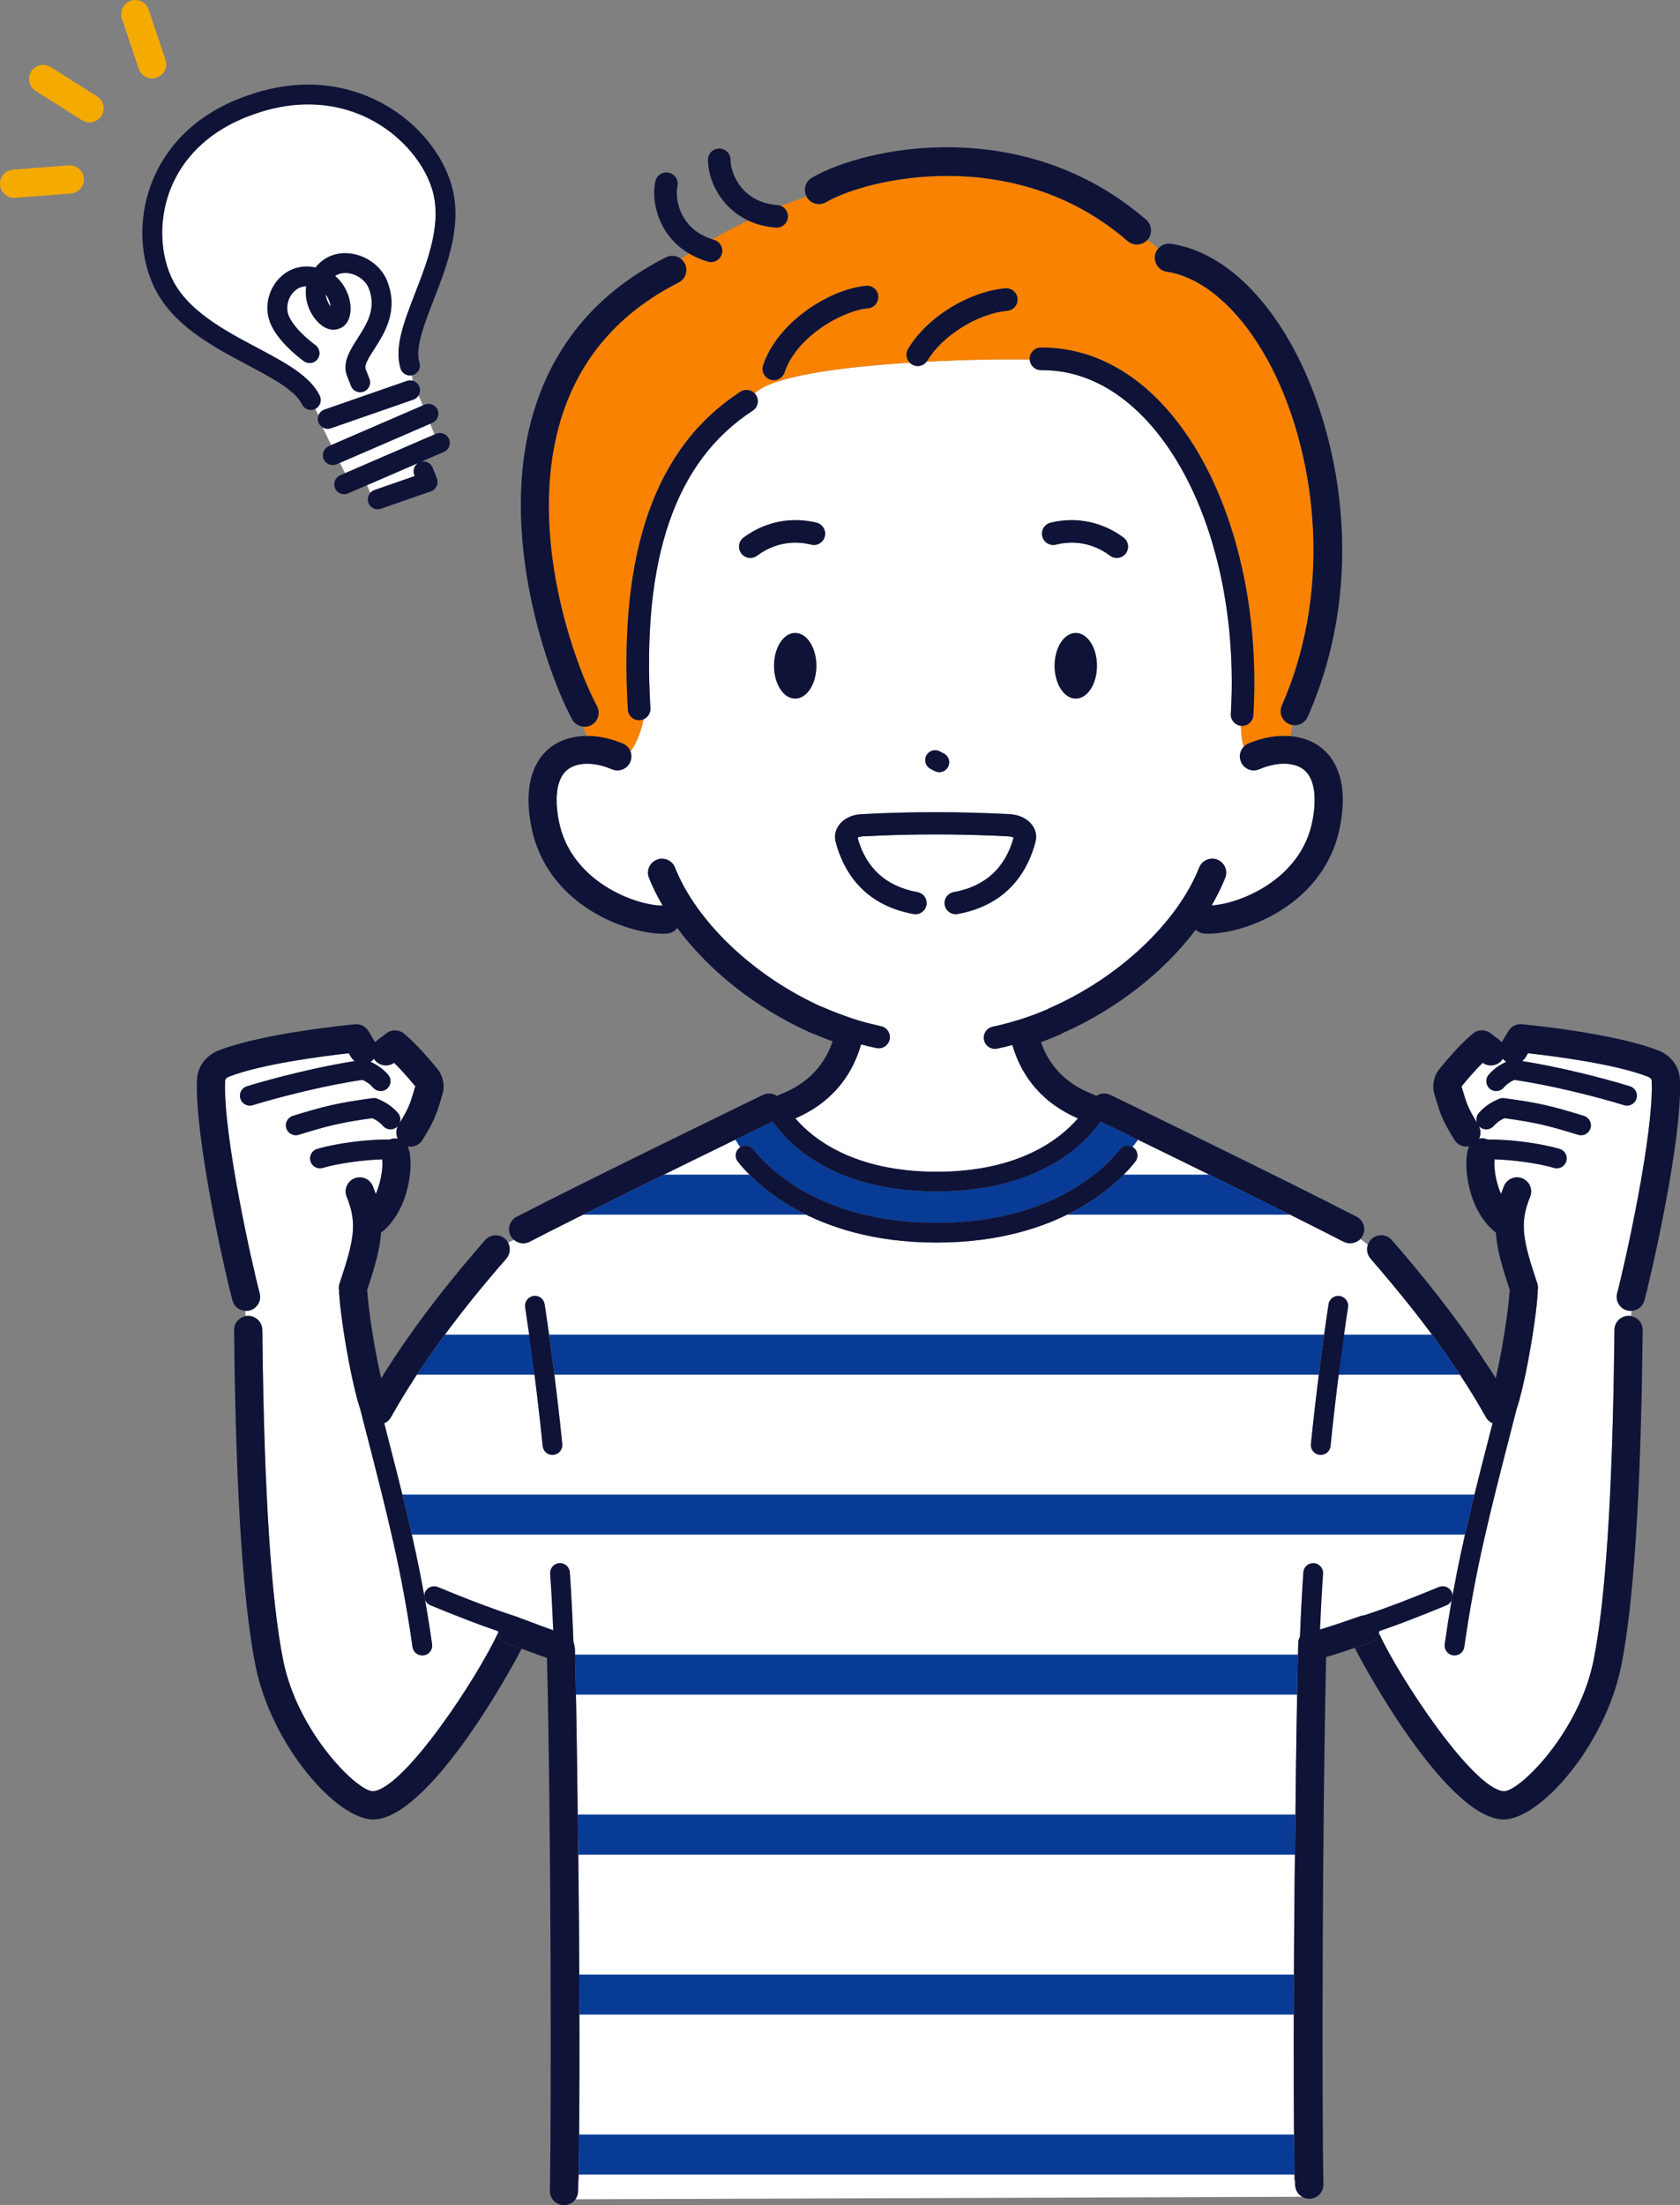 <?xml version="1.0" encoding="UTF-8"?>
<svg id="_レイヤー_2" data-name="レイヤー 2" xmlns="http://www.w3.org/2000/svg" viewBox="0 0 1190.59 1562.19">
  <rect x="0" y="0" width="1190.59" height="1562.19" fill="#808080" stroke="none"/>
  <defs>
    <style>
      .cls-1 {
        fill: #0f1338;
      }

      .cls-2 {
        fill: #f5aa00;
      }

      .cls-3 {
        fill: #f98200;
      }

      .cls-4 {
        fill: #083b96;
      }

      .cls-5 {
        fill: #fff;
      }

      .cls-6 {
        fill: #0f1337;
      }
    </style>
  </defs>
  <g id="_イラスト" data-name="イラスト">
    <g>
      <g>
        <path class="cls-5" d="M1053.12,1004.1c-16.31-29.04-35.38-55.56-52.92-77.72-4.99-6.31-18.21-22.19-29.72-35.91-1.7-2.62-2.09-5.79-1.12-8.63-1.7-1.46-3.47-2.84-5.3-4.16-.78.83-1.71,1.46-2.7,1.97-4.05-4.8-7.34-8.68-9.12-10.75l-1,10.3c-37.2-19.17-106.03-52.9-144.78-71.8-1.16,1.59-2.48,3.29-3.96,5.1.31.17.62.35.91.57,3.05,2.38,3.59,6.78,1.21,9.82-10.51,13.46-51.73,57.36-140.88,57.36s-130.37-43.9-140.88-57.36c-2.38-3.05-1.84-7.45,1.21-9.82.17-.13.36-.22.54-.34-1.31-1.97-2.44-3.79-3.39-5.43-39.03,19.04-108.91,53.28-145.94,72.39-.44.23-.91.35-1.37.51l-1-11.3c-2.03,2.33-4.79,5.82-7.95,9.95-.24-.17-.49-.32-.71-.51-1.43.62-2.84,1.28-4.23,1.97.61,1.12.97,2.33,1.12,3.57-11.75,15.62-27.25,37.26-35.91,48.41-16.22,20.91-33.41,45.31-48.3,71.82-1.09,1.94-2.76,3.31-4.65,4.15l.43,1.66c11.95,46.46,20.75,80.73,27.77,119.51l.26.1c.09-.49.22-.97.42-1.45,1.48-3.57,5.57-5.27,9.14-3.79,16.26,6.74,30.38,12.21,42.81,16.6,4.84,1.71,9.44,3.27,13.78,4.65.52.17.99.4,1.44.66,4.52,1.6,8.63,3.14,12.42,4.56,1.37.51,18.18,25.64,19.48,26.12l-6.12-68.96c.69-.29,1.42-.5,2.2-.56,3.88-.27,7.21,2.63,7.48,6.48.98,13.58,1.83,30.35,2.57,49.33.36.89.58,1.83.67,2.8.22.78.38,1.58.4,2.43.84,32.99,1.46,72.3,1.91,113.16,1.65,105.09,1.54,219.77.69,262.01-.01.61-.13,1.19-.28,1.75-.04,2.53-.07,4.93-.11,7.06-.04,2.1-.74,4.03-1.88,5.62l515-1.77c-2.88-1.71-4.86-4.79-4.92-8.39-.01-.7-.03-1.53-.04-2.28-.2-.63-.35-1.29-.36-1.99-.82-40.96-.95-150.03.55-252.44.45-45.87,1.12-90.47,2.05-127.26.04-1.62.5-3.11,1.22-4.44.71-17.44,1.51-32.91,2.42-45.59.23-3.13,2.48-5.59,5.39-6.27l-5.5,56.65c8.01-2.53,33.26-16.84,40.7-19.44.88-.31,1.77-.44,2.65-.5.02,0,.04,0,.07,0,14.7-4.84,31.98-11.38,52.74-19.99,3.58-1.49,7.66.22,9.14,3.79.2.48.33.96.42,1.45l.26-.1c7.02-38.78,15.82-73.05,27.77-119.51l.43-1.66c-1.89-.85-3.56-2.21-4.65-4.15ZM392.2,1030.65c-.23.02-.47.04-.7.04-1.64,0-3.15-.59-4.36-1.56l-9.84-110.85c.23-.06.45-.14.69-.18,3.89-.61,7.4,2.04,7.98,5.85,3.68,23.88,8.96,63.76,12.49,99.03.39,3.85-2.42,7.28-6.27,7.66ZM936.02,1030.69c-.23,0-.47-.01-.7-.04-3.85-.38-6.66-3.81-6.27-7.66,3.52-35.17,8.81-75.08,12.49-99.03.48-3.13,2.95-5.43,5.94-5.84l-10.92,112.52c-.18.01-.35.05-.54.05Z"/>
        <g>
          <path class="cls-4" d="M531.13,832.15h-60.66c-19.05,9.36-39.08,19.26-57.25,28.35h158.08c-18.89-9.28-31.97-20.08-40.17-28.35Z"/>
          <path class="cls-4" d="M857.04,832.15h-60.66c-8.2,8.26-21.28,19.06-40.17,28.35h158.07c-18.17-9.08-38.2-18.98-57.25-28.35Z"/>
          <path class="cls-4" d="M934.65,973.83c1.26-9.99,2.53-19.59,3.75-28.35H389.11c1.22,8.75,2.49,18.35,3.75,28.35h541.78Z"/>
          <path class="cls-4" d="M379.72,945.48h-64.46c-6.63,8.97-13.31,18.43-19.83,28.35h86.8l-2.52-28.35Z"/>
          <path class="cls-4" d="M1014.81,945.48h-69.99l-2.75,28.35h92.56c-6.52-9.91-13.19-19.38-19.82-28.35Z"/>
          <path class="cls-4" d="M285.12,1058.81c2.39,9.71,4.63,19.08,6.72,28.35h746.38c2.09-9.26,4.33-18.63,6.72-28.35H285.12Z"/>
          <path class="cls-4" d="M396.47,1172.15c1.97,2.7,3.44,4.61,3.78,4.74l-.42-4.74h-3.36Z"/>
          <path class="cls-4" d="M408.17,1200.49h511.09c.18-9.81.38-19.28.6-28.35H407.55c.22,9.03.43,18.51.62,28.35Z"/>
          <path class="cls-4" d="M409.82,1313.83h507.88c.09-7.58.19-15.15.3-22.69.02-1.89.04-3.77.06-5.66h-508.63c.14,9.4.27,18.87.39,28.35Z"/>
          <path class="cls-4" d="M916.98,1398.81h-506.46c.05,9.66.08,19.14.1,28.35h506.25c.02-9.21.05-18.68.1-28.35Z"/>
          <path class="cls-4" d="M410.45,1512.15c-.09,11.17-.2,20.73-.34,28.35h507.28c-.14-7.61-.25-17.18-.34-28.35h-506.61Z"/>
        </g>
        <path class="cls-4" d="M663.76,844.02c-72.97,0-104.99-33.5-116.14-49.57-3.79,1.84-13.38,6.5-26.39,12.84.96,1.64,2.08,3.45,3.39,5.43,3.01-1.94,7.04-1.33,9.29,1.55,9.52,12.19,47.04,51.97,129.85,51.97s120.32-39.78,129.84-51.97c2.15-2.76,5.96-3.44,8.92-1.78,1.48-1.8,2.79-3.51,3.96-5.1-13.11-6.39-22.77-11.09-26.58-12.94-11.16,16.07-43.17,49.57-116.14,49.57Z"/>
        <path class="cls-1" d="M375.29,879.68c37.03-19.11,106.9-53.35,145.94-72.39,13.01-6.35,22.6-11.01,26.39-12.84,11.16,16.07,43.17,49.57,116.14,49.57s104.98-33.5,116.14-49.57c3.81,1.85,13.47,6.54,26.58,12.94,39.07,19.06,108.77,53.22,145.74,72.3,1.46.76,3.04,1.12,4.58,1.12,2.72,0,5.37-1.11,7.27-3.12.63-.67,1.18-1.43,1.63-2.29,2.53-4.91.61-10.94-4.3-13.47-53.12-27.42-173.37-85.75-174.57-86.33-3.35-1.63-7.15-1.17-10.01.8-.65-.45-1.35-.85-2.12-1.15-21.22-8.07-31.88-22.32-36.97-36.9,4.56-1.7,9.1-3.51,13.58-5.5.54-.24,1.03-.54,1.51-.86,38.55-17.04,72.12-43.48,94.53-73.34,1.61,1.5,3.69,2.52,6.06,2.69.96.07,1.97.11,3.04.11,25.54,0,82.54-20.18,93.27-76.26,6.14-32.1-3.8-47.85-13.23-55.41-5.99-4.81-13.6-7.54-21.95-8.29-4.69-.42-9.6-.23-14.63.64-5.04.88-10.17,2.37-15.26,4.57-1.3.56-2.41,1.37-3.32,2.33-2.65,2.82-3.53,7.04-1.9,10.81,2.19,5.07,8.08,7.41,13.14,5.21,12.23-5.28,24.57-5.16,31.4.32,7.27,5.83,9.44,18.64,6.11,36.05-7.98,41.66-51.41,58.77-71.25,59.95,3.71-6.4,6.96-12.89,9.56-19.43,2.04-5.13-.48-10.95-5.61-12.98-5.13-2.04-10.94.47-12.98,5.61-15.51,39.12-57.11,78.19-105.95,99.54-.46.2-.87.46-1.28.72-1.37.6-2.76,1.14-4.15,1.72-1.56.63-3.11,1.28-4.67,1.87-5.73,2.15-11.49,4.01-17.25,5.63-.75.21-1.49.46-2.23.66-3.61.97-7.21,1.85-10.81,2.61-3.87.81-6.47,4.3-6.33,8.12.02.45.05.9.15,1.35.79,3.77,4.12,6.36,7.82,6.36.55,0,1.1-.06,1.65-.17,3.55-.75,7.11-1.6,10.66-2.54,6.88,23.83,22.81,41.79,46.4,51.92-12.71,14.69-41.87,37.69-100.01,37.69s-87.31-23-100.02-37.69c23.73-10.18,39.71-28.3,46.52-52.35,3.6.95,7.21,1.83,10.81,2.59.55.12,1.11.17,1.65.17,3.7,0,7.03-2.59,7.82-6.36.19-.91.19-1.82.07-2.69-.43-3.27-2.84-6.07-6.25-6.78-1.64-.35-3.29-.79-4.94-1.18-2.03-.48-4.06-.93-6.09-1.48-3.09-.84-6.19-1.77-9.28-2.76-.22-.09-.41-.21-.64-.28-3.19-1.05-6.4-2.2-9.59-3.42-3.74-1.43-7.47-2.94-11.16-4.58-.3-.13-.61-.2-.91-.3-47.67-21.57-88.15-60.03-103.35-98.35-2.04-5.13-7.85-7.65-12.98-5.61-5.13,2.04-7.64,7.85-5.61,12.98,2.6,6.57,5.87,13.08,9.61,19.51-18.73.03-65.1-16.8-73.37-60.03-3.33-17.42-1.16-30.22,6.11-36.05,6.84-5.49,19.16-5.61,31.4-.32,5.07,2.19,10.96-.14,13.14-5.21,1.09-2.53,1.06-5.27.12-7.65-.94-2.38-2.79-4.4-5.33-5.5-1.67-.72-3.34-1.28-5.02-1.85-7.06-2.44-14.09-3.61-20.76-3.54-9.97.1-19.1,2.89-26.07,8.48-9.43,7.56-19.38,23.32-13.23,55.41,10.73,56.09,67.73,76.26,93.27,76.26,1.07,0,2.09-.04,3.04-.11,2.98-.22,5.53-1.75,7.2-3.95,22.33,30.24,56.16,57.15,95.02,74.43.55.24,1.11.4,1.67.54,4.44,1.92,8.91,3.68,13.41,5.32-5,14.81-15.65,29.38-37.2,37.57-.78.3-1.47.7-2.12,1.15-2.87-1.97-6.66-2.43-10.02-.8-1.21.59-121.45,58.92-174.57,86.33-4.91,2.53-6.83,8.56-4.3,13.47.61,1.19,1.48,2.12,2.43,2.94,1.82,1.55,4.09,2.48,6.46,2.48,1.54,0,3.11-.36,4.58-1.12Z"/>
        <path class="cls-1" d="M377.99,918.1c-3.82.59-6.44,4.16-5.85,7.98,3.65,23.7,8.9,63.28,12.4,98.3.36,3.61,3.4,6.3,6.96,6.3.23,0,.47-.01.7-.04,3.85-.38,6.66-3.81,6.27-7.66-3.53-35.27-8.82-75.16-12.49-99.03-.59-3.82-4.1-6.46-7.98-5.85Z"/>
        <path class="cls-1" d="M935.31,1030.65c.23.02.47.04.7.04,3.55,0,6.6-2.69,6.96-6.3,3.49-34.91,8.74-74.53,12.4-98.3.59-3.82-2.03-7.39-5.86-7.98-3.85-.61-7.39,2.04-7.98,5.85-3.68,23.95-8.98,63.87-12.49,99.03-.39,3.85,2.42,7.28,6.27,7.66Z"/>
        <path class="cls-1" d="M793.6,814.27c-9.52,12.19-47.04,51.97-129.84,51.97s-120.32-39.78-129.85-51.97c-2.25-2.87-6.28-3.49-9.29-1.55-.18.12-.37.21-.54.34-3.05,2.38-3.59,6.78-1.21,9.82,10.51,13.46,51.73,57.36,140.88,57.36s130.37-43.9,140.88-57.36c2.38-3.05,1.84-7.45-1.21-9.82-.29-.23-.6-.4-.91-.57-2.96-1.66-6.76-.98-8.92,1.78Z"/>
        <path class="cls-1" d="M409.78,1545.32c.16-.56.27-1.14.28-1.75.84-42.23.96-156.91-.69-262.01-.44-40.86-1.07-80.16-1.91-113.16-.02-.85-.18-1.65-.4-2.43-.09-.97-.32-1.91-.67-2.8-.74-18.98-1.59-35.75-2.57-49.33-.28-3.85-3.6-6.75-7.48-6.48-3.86.28-6.76,3.63-6.48,7.49.81,11.3,1.54,24.83,2.19,40.01-2.33-.79-4.75-1.67-7.3-2.61-1.3-.48-2.6-.97-3.97-1.48-3.79-1.42-7.9-2.96-12.42-4.56-.45-.27-.92-.5-1.44-.66-4.34-1.38-8.95-2.94-13.78-4.65-12.43-4.39-26.55-9.86-42.81-16.6-3.57-1.48-7.67.22-9.14,3.79-.2.48-.33.96-.42,1.45-.02.12-.02.24-.03.37-.02.18-.04.35-.05.53.19,1.04.38,2.08.56,3.13.7,1.6,1.98,2.95,3.72,3.67,18.47,7.65,34.26,13.71,48.01,18.43.02.26.08.52.13.77.56,3.52,2.94,6.64,6.54,7.9.59.21,1.11.4,1.68.6,2.96,1.05,5.73,2.06,8.35,3.03,1.38.51,2.8,1.04,4.1,1.53,4.96,1.86,9.45,3.52,13.85,4.96,2.94,121.49,3.12,321.63,2.06,377.54-.1,5.52,4.29,10.08,9.81,10.19.06,0,.13,0,.19,0,3.34,0,6.3-1.65,8.12-4.19,1.14-1.59,1.83-3.52,1.88-5.62.04-2.13.08-4.53.11-7.06Z"/>
        <path class="cls-5" d="M185.89,942.01l.09,6.94v.83c.02.72.03,1.4.04,2.11,1.29,106.65,6.22,182.13,14.67,224.29,10.36,51.73,53.25,93.38,63.8,92.78,22.23-2.16,74.17-80.87,88.6-112.53-.04-.26-.11-.51-.13-.77-13.75-4.72-29.54-10.77-48.01-18.43-1.74-.72-3.02-2.07-3.72-3.67,1.76,9.98,3.41,20.27,4.96,31.19.54,3.83-2.12,7.37-5.95,7.92-.33.05-.66.07-.99.07-3.43,0-6.43-2.52-6.92-6.01-7.75-54.5-17.86-93.81-33.17-153.32l-4.07-15.83c-.06-.16-.14-.31-.2-.47-3.92-11.99-8.78-36.06-11.85-57.06-.46-3.14-.88-6.22-1.26-9.18-.68-5.42-1.2-10.44-1.49-14.74-.04-.55,0-1.08.05-1.6-.37-1.7-.34-3.51.25-5.28,10.08-30.12,12.91-42.36,5.1-61.39-2.1-5.11.34-10.95,5.45-13.05,5.1-2.1,10.95.35,13.05,5.46.78,1.91,1.46,3.76,2.07,5.59,4.1-9.13,5.25-19.85,4.56-24.56-13.51.38-31.42,2.88-42.08,6.05-.67.2-1.34.29-2,.29-3.02,0-5.8-1.97-6.71-5.01-1.1-3.71,1.01-7.6,4.71-8.7,13.64-4.05,36.17-6.92,51.42-6.67.13-.05.23-.13.36-.17,1.79-.64,3.63-.73,5.36-.39-1.39-2.82-1.41-6.21.17-9.14-.23.27-.45.54-.72.77-2.91,2.54-7.34,2.24-9.88-.67-2.53-2.89-5.26-4.45-7.55-5.54-22.13,3.02-30.93,5.21-52.25,11.78-.69.21-1.38.31-2.07.31-2.99,0-5.76-1.93-6.68-4.94-1.14-3.7.93-7.61,4.62-8.75,22.49-6.94,32.06-9.28,56.5-12.55,1.29-.18,2.6.02,3.78.54,3.31,1.47,9.03,4.02,14.19,9.93,1.74,1.99,2.12,4.67,1.27,6.99,6.35-10.39,7.28-13.34,10.11-22.74l.95-3.12c-6.36-7.73-11.49-13.16-15.04-16.67-4.37,3.12-10.47,2.23-13.75-2.06-.2-.26-.33-.54-.5-.81-.69.83-1.49,1.58-2.46,2.17,3.37,1.57,8.09,4.15,12.43,9.13,2.54,2.91,2.24,7.33-.68,9.88s-7.33,2.24-9.88-.68c-2.52-2.89-5.25-4.45-7.53-5.53-23.96,3.4-56.98,11.5-77.82,17.93-.69.21-1.38.31-2.07.31-2.99,0-5.76-1.93-6.68-4.94-1.14-3.7.93-7.61,4.62-8.75,20.36-6.28,52.08-14.11,76.39-17.87-1.01-.76-1.9-1.71-2.59-2.86l-1.59-2.67c-16.43,1.8-61.24,7.37-85.07,16.63-1.46.57-2.51,1.63-2.55,2.6-1.83,37.92,19.7,133.14,24.45,150.69,1.45,5.33-1.71,10.82-7.04,12.27-.88.24-1.75.35-2.62.35-.18,0-.36-.03-.54-.04l.3,3.72c.52-.09,1.05-.18,1.59-.19,5.39-.12,10.07,4.31,10.16,9.83Z"/>
        <path class="cls-6" d="M176.99,928.34c5.33-1.44,8.48-6.94,7.04-12.27-4.75-17.55-26.28-112.77-24.45-150.69.05-.96,1.1-2.03,2.55-2.6,23.83-9.27,68.65-14.83,85.07-16.63l1.59,2.67c.69,1.15,1.58,2.1,2.59,2.86-24.31,3.76-56.03,11.59-76.39,17.87-3.7,1.14-5.77,5.06-4.62,8.75.93,3.01,3.7,4.94,6.68,4.94.68,0,1.38-.1,2.07-.31,20.84-6.43,53.86-14.53,77.82-17.93,2.28,1.08,5.01,2.64,7.53,5.53,2.55,2.92,6.96,3.22,9.88.68s3.21-6.96.68-9.88c-4.34-4.98-9.06-7.55-12.43-9.13.97-.59,1.77-1.34,2.46-2.17.17.27.3.55.5.81,3.29,4.3,9.38,5.19,13.75,2.06,3.55,3.51,8.68,8.94,15.04,16.67l-.95,3.12c-2.83,9.4-3.76,12.35-10.11,22.74.84-2.32.46-5-1.27-6.99-5.16-5.91-10.88-8.46-14.19-9.93-1.18-.53-2.49-.72-3.78-.54-24.45,3.27-34.01,5.61-56.5,12.55-3.7,1.14-5.77,5.06-4.62,8.75.93,3.01,3.7,4.94,6.68,4.94.68,0,1.38-.1,2.07-.31,21.32-6.57,30.12-8.77,52.25-11.78,2.29,1.08,5.02,2.64,7.55,5.54,2.54,2.91,6.97,3.21,9.88.67.27-.24.5-.51.72-.77-1.58,2.93-1.56,6.32-.17,9.14-1.73-.34-3.57-.25-5.36.39-.13.05-.24.12-.36.17-15.25-.26-37.79,2.61-51.42,6.67-3.7,1.1-5.82,5-4.71,8.7.91,3.04,3.69,5.01,6.71,5.01.66,0,1.33-.09,2-.29,10.65-3.17,28.57-5.67,42.08-6.05.69,4.72-.46,15.43-4.56,24.56-.62-1.83-1.29-3.69-2.07-5.59-2.09-5.11-7.95-7.56-13.05-5.46-5.11,2.1-7.55,7.94-5.45,13.05,7.8,19.03,4.98,31.27-5.1,61.39-.59,1.77-.62,3.58-.25,5.28-.05.53-.09,1.06-.05,1.6.29,4.29.81,9.32,1.49,14.74.37,2.95.79,6.03,1.26,9.18,3.08,20.99,7.93,45.07,11.85,57.06.05.16.13.31.2.47l4.07,15.83c15.31,59.51,25.42,98.83,33.17,153.32.5,3.49,3.49,6.01,6.92,6.01.33,0,.66-.02.99-.07,3.83-.54,6.49-4.09,5.95-7.92-1.55-10.92-3.2-21.22-4.96-31.19-.19-1.05-.38-2.09-.56-3.13-.04-.19-.07-.39-.1-.58-.03-.14-.05-.28-.08-.41-7.02-38.78-15.82-73.05-27.77-119.51l-.43-1.66c1.89-.85,3.56-2.21,4.65-4.15,14.89-26.52,32.08-50.91,48.3-71.82,12.18-15.7,23.82-29.44,33.54-40.6.01-.02.03-.03.04-.05,2.82-3.24,3.15-7.77,1.21-11.33-.55-1.02-1.26-1.97-2.19-2.78-4.16-3.62-10.48-3.18-14.11.98-20.29,23.32-48.79,57.58-73.66,97.89-4.31-18.82-8.74-45.82-9.82-61.62-.02-.28-.1-.54-.14-.81,5.29-15.88,9.13-28.54,9.9-40.86.35-.22.7-.43,1.02-.7,18.92-15.52,22.61-47.81,18.23-59.52-.12-.31-.29-.59-.43-.88.67.14,1.34.28,2.01.28,3.35,0,6.62-1.68,8.51-4.74,8.28-13.38,9.77-17.63,13.21-29.07l.93-3.07c1.93-6.33.54-13.23-3.72-18.44-14.33-17.56-23.35-24.67-23.73-24.96-3.59-2.8-8.62-2.82-12.23-.06l-6.39,4.88c-.6.46-1.12.98-1.58,1.53l-4.75-7.95c-1.98-3.3-5.69-5.18-9.5-4.82-2.63.24-64.71,6.11-96.71,18.55-8.86,3.45-14.86,11.4-15.28,20.27-1.94,40.22,19.48,136.03,25.12,156.88,1.16,4.27,4.92,7.11,9.11,7.34.18,0,.35.04.54.04.87,0,1.75-.11,2.62-.35Z"/>
        <path class="cls-5" d="M300.56,1129.85c.03.19.07.39.1.58,0-.18.03-.35.05-.53.02-.12.01-.25.03-.37l-.26-.1c.03.14.05.28.08.41Z"/>
        <path class="cls-6" d="M359.62,1164.33c-3.6-1.26-5.98-4.38-6.54-7.9-14.43,31.65-66.37,110.37-88.6,112.53-10.55.6-53.44-41.05-63.8-92.78-8.44-42.16-13.38-117.64-14.67-224.29,0-.72-.02-1.4-.03-2.11v-.83s-.1-6.94-.1-6.94c-.09-5.52-4.77-9.95-10.16-9.83-.55,0-1.07.09-1.59.19-4.75.85-8.32,5-8.24,9.98l.1,7.67c1.27,109.03,6.34,186.44,15.09,230.1,11.15,55.68,57.13,108.84,83.55,108.84.61,0,1.21-.03,1.79-.09,37.57-3.65,90.97-96.93,103.24-120.89-2.62-.98-5.39-1.98-8.35-3.03-.58-.2-1.09-.4-1.68-.6Z"/>
        <path class="cls-5" d="M1155.68,928.69c-.87,0-1.75-.11-2.62-.35-5.33-1.44-8.48-6.93-7.04-12.27,4.75-17.56,26.28-112.82,24.45-150.69-.05-.96-1.1-2.03-2.56-2.6-23.83-9.27-68.64-14.83-85.07-16.63l-1.59,2.67c-.69,1.15-1.58,2.1-2.59,2.86,24.31,3.76,56.03,11.59,76.39,17.87,3.7,1.14,5.77,5.06,4.62,8.75-.93,3.01-3.7,4.94-6.68,4.94-.68,0-1.38-.1-2.07-.31-20.84-6.43-53.86-14.52-77.81-17.93-2.38,1.13-5.06,2.69-7.54,5.53-2.55,2.92-6.96,3.22-9.88.68-2.91-2.54-3.21-6.96-.68-9.88,4.4-5.05,9.2-7.63,12.42-9.13-.97-.59-1.77-1.34-2.46-2.17-.17.27-.3.55-.5.81-3.28,4.3-9.38,5.19-13.75,2.07-3.54,3.51-8.64,8.95-14.97,16.7l.87,3.09c2.83,9.4,3.76,12.35,10.11,22.74-.84-2.32-.46-5,1.27-6.99,5.16-5.91,10.88-8.46,13.96-9.82,1.18-.53,2.72-.82,4.01-.65,24.45,3.27,34.01,5.61,56.5,12.55,3.7,1.14,5.77,5.06,4.62,8.75-.93,3.01-3.7,4.94-6.68,4.94-.68,0-1.38-.1-2.07-.31-21.32-6.57-30.11-8.77-52.25-11.78-2.38,1.13-5.07,2.69-7.55,5.54-2.54,2.91-6.96,3.21-9.88.67-.27-.24-.5-.51-.72-.77,1.56,2.9,1.57,6.25.22,9.05,1.77-.36,3.65-.27,5.46.41.17.06.31.16.48.23,15.32-.23,37.6,2.64,51.16,6.67,3.7,1.1,5.82,5,4.71,8.7-.91,3.04-3.69,5.01-6.71,5.01-.66,0-1.33-.09-2-.29-10.65-3.17-28.59-5.66-42.08-6.05-.69,4.72.46,15.44,4.56,24.56.62-1.83,1.29-3.69,2.08-5.6,2.1-5.11,7.94-7.55,13.05-5.46,5.11,2.1,7.55,7.94,5.45,13.05-7.8,19.03-4.98,31.27,5.1,61.39.59,1.77.62,3.58.25,5.28.05.53.09,1.06.05,1.6-.29,4.29-.81,9.32-1.49,14.74-.37,2.95-.79,6.03-1.26,9.18-3.08,20.99-7.93,45.07-11.85,57.06-.05.16-.13.31-.2.47l-4.07,15.83c-15.31,59.51-25.42,98.83-33.17,153.32-.5,3.49-3.49,6.01-6.92,6.01-.33,0-.66-.02-.99-.07-3.83-.54-6.49-4.09-5.95-7.92,1.55-10.92,3.2-21.22,4.96-31.19-.7,1.6-1.98,2.95-3.72,3.67-18.3,7.59-33.98,13.6-47.65,18.31-.06.47-.13.94-.26,1.39,14.74,31.97,66.26,109.88,88.38,112.03.09,0,.2,0,.29,0,11.07,0,53.23-41.52,63.5-92.79,8.44-42.16,13.38-117.64,14.67-224.29,0-.72.02-1.4.03-2.11v-.83s.1-6.94.1-6.94c.09-5.46,4.55-9.83,10-9.83.06,0,.11,0,.17,0,.55,0,1.07.09,1.59.19l.3-3.72c-.18,0-.36.04-.54.04Z"/>
        <path class="cls-5" d="M1042.9,950.34c4.67,6.74,9.3,13.71,13.84,20.89-4.14-7.09-8.84-14.1-13.84-20.89Z"/>
        <path class="cls-5" d="M1029.57,1129.43l-.26.1s0,.09.01.14c.04.25.06.5.07.76.05-.28.1-.56.15-.83,0-.05.02-.11.03-.16Z"/>
        <path class="cls-6" d="M971.24,891.63c1.65,1.89,3.36,3.88,5.11,5.91,7.28,8.47,15.38,18.13,23.85,28.84,17.54,22.16,36.61,48.67,52.92,77.72,1.09,1.94,2.76,3.31,4.65,4.15l-.43,1.66c-11.95,46.46-20.75,80.73-27.77,119.51,0,.05-.02.11-.03.16-.05.28-.1.56-.15.83-.19,1.04-.38,2.08-.56,3.13-1.76,9.98-3.41,20.27-4.96,31.19-.54,3.83,2.12,7.37,5.95,7.92.33.05.66.07.99.07,3.43,0,6.43-2.52,6.92-6.01,7.75-54.5,17.86-93.81,33.17-153.32l4.07-15.83c.06-.16.14-.31.2-.47,3.92-11.99,8.78-36.06,11.85-57.06.46-3.14.88-6.22,1.26-9.18.68-5.42,1.2-10.44,1.49-14.74.04-.55,0-1.08-.05-1.6.37-1.7.34-3.51-.25-5.28-10.08-30.12-12.91-42.36-5.1-61.39,2.1-5.11-.34-10.95-5.45-13.05-5.11-2.1-10.95.35-13.05,5.46-.78,1.91-1.46,3.76-2.08,5.6-4.1-9.13-5.25-19.84-4.56-24.56,13.49.39,31.44,2.88,42.08,6.05.67.2,1.34.29,2,.29,3.02,0,5.8-1.97,6.71-5.01,1.1-3.71-1.01-7.6-4.71-8.7-13.56-4.03-35.84-6.91-51.16-6.67-.16-.07-.31-.17-.48-.23-1.81-.68-3.69-.77-5.46-.41,1.35-2.8,1.34-6.15-.22-9.05.23.27.45.54.72.77,2.91,2.54,7.34,2.24,9.88-.67,2.48-2.85,5.17-4.4,7.55-5.54,22.13,3.02,30.93,5.21,52.25,11.78.69.21,1.38.31,2.07.31,2.99,0,5.76-1.93,6.68-4.94,1.14-3.7-.93-7.61-4.62-8.75-22.49-6.94-32.06-9.28-56.5-12.55-1.29-.17-2.83.12-4.01.65-3.07,1.37-8.8,3.91-13.96,9.82-1.74,1.99-2.12,4.67-1.27,6.99-6.35-10.39-7.28-13.34-10.11-22.74l-.87-3.09c6.32-7.75,11.43-13.19,14.97-16.7,4.38,3.12,10.47,2.23,13.75-2.07.2-.26.33-.54.5-.81.68.83,1.49,1.58,2.46,2.17-3.23,1.5-8.02,4.08-12.42,9.13-2.54,2.91-2.24,7.33.68,9.88,2.92,2.54,7.33,2.24,9.88-.68,2.48-2.84,5.16-4.39,7.54-5.53,23.95,3.4,56.97,11.5,77.81,17.93.69.21,1.38.31,2.07.31,2.99,0,5.76-1.93,6.68-4.94,1.14-3.7-.93-7.61-4.62-8.75-20.36-6.28-52.08-14.11-76.39-17.87,1.01-.76,1.9-1.71,2.59-2.86l1.59-2.67c16.43,1.8,61.24,7.37,85.07,16.63,1.46.57,2.51,1.63,2.56,2.6,1.83,37.87-19.7,133.13-24.45,150.69-1.44,5.33,1.71,10.82,7.04,12.27.88.24,1.75.35,2.62.35.18,0,.36-.03.54-.04,4.19-.23,7.95-3.07,9.11-7.34,3.46-12.78,27.23-113.32,25.12-156.88-.43-8.87-6.43-16.83-15.29-20.28-32-12.45-94.08-18.31-96.71-18.55-3.83-.36-7.53,1.52-9.5,4.82l-4.75,7.95c-.47-.56-.99-1.08-1.59-1.54l-6.39-4.88c-3.61-2.76-8.64-2.74-12.22.06-.38.29-9.39,7.4-23.72,24.96-4.26,5.21-5.65,12.11-3.72,18.44l.93,3.07c3.45,11.44,4.93,15.69,13.21,29.07,1.89,3.06,5.16,4.74,8.51,4.74.67,0,1.34-.14,2.01-.28-.14.3-.32.57-.44.88-4.38,11.71-.68,44,18.24,59.52.32.27.67.48,1.02.69.77,12.32,4.61,24.98,9.9,40.86-.04.27-.12.53-.14.81-1.08,15.8-5.51,42.8-9.82,61.62-1.07-1.74-2.16-3.45-3.25-5.17-4.54-7.17-9.17-14.15-13.84-20.89-20.11-29.01-40.82-53.73-56.58-71.84-3.62-4.16-9.95-4.6-14.11-.98-1.38,1.2-2.31,2.71-2.86,4.32-1.11,3.26-.55,7,1.88,9.79Z"/>
        <path class="cls-6" d="M1154.16,932.17c-5.45,0-9.91,4.37-10,9.83l-.09,6.94v.83c-.02.72-.03,1.4-.04,2.11-1.29,106.65-6.22,182.13-14.67,224.29-10.27,51.26-52.43,92.79-63.5,92.79-.1,0-.2,0-.29,0-22.12-2.15-73.64-80.07-88.38-112.03-.86,3.03-3.11,5.62-6.32,6.74-.79.28-1.6.56-2.41.84-2.75.96-5.55,1.92-8.38,2.88,11.69,23.02,65.67,117.8,103.54,121.48.59.06,1.18.09,1.79.09,26.42,0,72.4-53.17,83.55-108.84,8.74-43.66,13.82-121.07,15.09-230.1l.1-7.67c.08-4.98-3.5-9.13-8.24-9.98-.52-.09-1.05-.18-1.59-.19-.05,0-.11,0-.17,0Z"/>
        <path class="cls-1" d="M970.88,1163.66c3.2-1.12,5.46-3.71,6.32-6.74.13-.45.2-.92.26-1.39,13.67-4.7,29.34-10.72,47.65-18.31,1.74-.72,3.02-2.07,3.72-3.67.18-1.05.38-2.09.56-3.13-.01-.25-.03-.5-.07-.76,0-.05,0-.09-.01-.14-.09-.49-.22-.97-.42-1.45-1.48-3.57-5.57-5.27-9.14-3.79-20.76,8.6-38.04,15.15-52.74,19.99-.02,0-.04,0-.07,0-.89.06-1.78.19-2.65.5-7.44,2.6-16.13,5.59-24.14,8.11-1.59.5-3.14.98-4.66,1.44.64-14.96,1.36-28.31,2.17-39.48.28-3.86-2.62-7.21-6.48-7.49-3.87-.26-7.2,2.63-7.48,6.48-.91,12.68-1.72,28.14-2.42,45.59-.72,1.33-1.17,2.82-1.22,4.44-.94,36.79-1.61,81.4-2.05,127.26-1.5,102.4-1.36,211.48-.55,252.44.01.7.16,1.36.36,1.99.01.75.03,1.58.04,2.28.07,3.59,2.04,6.68,4.92,8.39,1.49.89,3.22,1.42,5.07,1.42.06,0,.13,0,.2,0,5.52-.11,9.91-4.67,9.81-10.19-1.05-55.26-.89-251.64,1.96-373.55,6.36-1.88,13.35-4.17,20.28-6.53,2.83-.96,5.63-1.93,8.38-2.88.8-.28,1.62-.56,2.41-.84Z"/>
        <path class="cls-5" d="M872.27,505.75c5.01-84.46-18.41-164.71-61.1-209.44-21.31-22.32-46.27-34.1-72.25-34.1-.36,0-.73,0-1.09,0-4.38.05-7.83-3.3-8.06-7.56-17.82-.3-44.78.07-73.13,1.56-1.55,1.97-3.84,3.11-6.25,3.11-1.38,0-2.79-.36-4.06-1.12-.62-.36-1.14-.82-1.62-1.3-48.56,3.09-97.92,9.61-109.89,21.77.34.36.67.75.95,1.18,2.41,3.71,1.35,8.66-2.35,11.07-54.99,35.71-78.71,104.68-72.51,210.82.2,3.41-1.78,6.43-4.73,7.75-2.6,11.1-5.84,18.25-9.34,22.66.94,2.38.98,5.11-.12,7.65-2.19,5.07-8.07,7.41-13.14,5.21-12.24-5.29-24.57-5.16-31.4.32-7.27,5.83-9.44,18.64-6.11,36.05,8.27,43.23,54.64,60.06,73.37,60.03-3.74-6.43-7-12.94-9.61-19.51-2.04-5.13.48-10.95,5.61-12.98,5.14-2.04,10.95.47,12.98,5.61,15.2,38.32,55.68,76.79,103.35,98.35.3.1.61.17.91.3,3.68,1.64,7.42,3.16,11.16,4.58,3.19,1.22,6.39,2.37,9.59,3.42.23.07.42.19.64.28,3.09.99,6.18,1.92,9.28,2.76,2.03.55,4.06,1,6.09,1.48,1.65.39,3.29.84,4.94,1.18,3.41.72,5.82,3.51,6.25,6.78.12.88.12,1.78-.07,2.69-.79,3.77-4.12,6.36-7.82,6.36-.55,0-1.1-.06-1.65-.17-3.6-.76-7.21-1.63-10.81-2.59-6.82,24.05-22.79,42.17-46.52,52.35,12.71,14.69,41.88,37.69,100.02,37.69s87.31-23,100.01-37.69c-23.59-10.12-39.52-28.09-46.4-51.92-3.55.94-7.11,1.8-10.66,2.54-.55.12-1.11.17-1.65.17-3.7,0-7.03-2.59-7.82-6.36-.1-.45-.13-.91-.15-1.35-.14-3.82,2.46-7.31,6.33-8.12,3.6-.76,7.21-1.64,10.81-2.61.75-.2,1.49-.45,2.23-.66,5.76-1.62,11.52-3.48,17.25-5.63,1.56-.59,3.12-1.24,4.67-1.87,1.38-.58,2.77-1.12,4.15-1.72.41-.26.82-.52,1.28-.72,48.85-21.36,90.44-60.43,105.95-99.54,2.04-5.13,7.86-7.64,12.98-5.61,5.13,2.04,7.64,7.85,5.61,12.98-2.6,6.54-5.84,13.03-9.56,19.43,19.83-1.19,63.27-18.29,71.25-59.95,3.33-17.42,1.16-30.22-6.11-36.05-6.84-5.49-19.17-5.61-31.4-.32-5.06,2.2-10.96-.14-13.14-5.21-1.63-3.77-.75-7.99,1.9-10.81-1.06-3.75-1.73-8.65-1.93-14.85-4.2-.47-7.36-4.12-7.1-8.39ZM656.48,535.24c1.78-3.43,6-4.78,9.44-2.99l2.98,1.55c3.43,1.78,4.77,6,2.99,9.44-1.25,2.4-3.69,3.78-6.22,3.78-1.09,0-2.19-.25-3.22-.79l-2.98-1.55c-3.43-1.78-4.77-6-2.99-9.44ZM563.54,494.89c-8.28,0-15-10.41-15-23.24s6.72-23.24,15-23.24,15,10.41,15,23.24-6.71,23.24-15,23.24ZM584.52,380c-1.07,4.29-5.43,6.88-9.7,5.82-13.47-3.37-27.07-.59-38.27,7.82-1.44,1.08-3.12,1.6-4.8,1.6-2.43,0-4.83-1.1-6.41-3.2-2.65-3.53-1.94-8.55,1.59-11.2,14.91-11.2,33.77-15.05,51.76-10.55,4.29,1.07,6.89,5.42,5.82,9.7ZM733.84,596.28c-5.12,19.73-18.85,44.64-55.19,51.22-.47.09-.95.13-1.41.13-3.73,0-7.05-2.67-7.74-6.47-.77-4.28,2.06-8.38,6.34-9.15,22.22-4.03,36.5-17,42.45-38.56-.6-.37-1.75-.85-3.52-.95-16.56-.89-33.97-1.35-51.76-1.38-17.79.03-35.2.49-51.75,1.38-1.78.09-2.93.57-3.53.95,5.95,21.56,20.23,34.54,42.45,38.56,4.28.78,7.12,4.87,6.34,9.15-.78,4.28-4.86,7.12-9.15,6.34-36.34-6.59-50.07-31.49-55.19-51.22-1.05-4.06-.22-8.24,2.34-11.74,3.34-4.57,9.13-7.4,15.89-7.76,16.59-.89,34.02-1.36,51.82-1.4.06,0,.13,0,.19,0h1.15c.06,0,.13,0,.19,0,17.8.04,35.23.51,51.83,1.4,6.75.36,12.54,3.19,15.88,7.76,2.57,3.51,3.4,7.68,2.34,11.74ZM762.39,494.89c-8.28,0-15-10.41-15-23.24s6.71-23.24,15-23.24,15,10.41,15,23.24-6.71,23.24-15,23.24ZM797.84,392.05c-1.57,2.09-3.97,3.2-6.41,3.2-1.67,0-3.36-.52-4.8-1.6-11.2-8.41-24.8-11.21-38.27-7.82-4.28,1.06-8.63-1.53-9.7-5.82-1.07-4.29,1.54-8.63,5.82-9.7,17.99-4.49,36.85-.65,51.77,10.55,3.53,2.65,4.25,7.67,1.59,11.2Z"/>
        <path class="cls-3" d="M441.51,526.66c2.54,1.09,4.39,3.12,5.33,5.5,3.5-4.41,6.75-11.56,9.34-22.66-.86.39-1.8.65-2.8.7-.16,0-.32.01-.47.01-4.2,0-7.73-3.28-7.98-7.53-6.56-112.4,19.53-186.05,79.77-225.18,3.28-2.13,7.51-1.55,10.12,1.17,11.97-12.16,61.32-18.68,109.89-21.77-2.48-2.52-3.09-6.47-1.2-9.65,8.02-13.58,22.23-25.75,38.03-33.7,10.04-5.05,20.73-8.42,30.9-9.31,4.4-.4,8.29,2.87,8.67,7.27.23,2.65-.87,5.09-2.72,6.72-1.23,1.08-2.79,1.8-4.54,1.96-20.8,1.84-46.17,17.63-56.56,35.21-.18.31-.43.55-.65.82,28.35-1.5,55.31-1.87,73.13-1.56,0-.11-.04-.22-.04-.34-.05-4.42,3.48-8.04,7.9-8.1,30.83-.33,60.36,13.11,85.12,39.04,45.66,47.84,70.76,132.69,65.5,221.43-.25,4.25-3.77,7.53-7.98,7.53-.16,0-.32,0-.48-.01-.14,0-.27-.05-.41-.07.2,6.21.88,11.1,1.93,14.85.91-.97,2.02-1.77,3.32-2.33,5.1-2.2,10.23-3.69,15.26-4.57,5.03-.88,9.94-1.07,14.63-.64.42-2.15.94-4.78,1.51-7.83-.84-.13-1.67-.34-2.49-.7-5.05-2.23-7.34-8.13-5.11-13.19,38.25-86.58,22.59-185.12-9.89-244.38-19.74-36.02-45.87-58.95-71.67-62.9-5.46-.84-9.21-5.94-8.37-11.4.3-1.95,1.16-3.67,2.36-5.05-2.61-2.1-5.19-4.15-7.72-6.1-1.97,2.19-4.69,3.33-7.43,3.33-2.32,0-4.65-.8-6.54-2.44-80.15-69.42-184.71-44.51-213.75-27.59-4.77,2.78-10.89,1.17-13.68-3.6-.09-.15-.13-.32-.21-.47-5.95,2.11-11.93,4.4-17.91,6.81,2.99,1.33,4.99,4.4,4.74,7.85-.3,4.21-3.81,7.43-7.97,7.43-.19,0-.38,0-.58-.02-7.44-.53-13.91-2.36-19.55-5-8.61,4.1-17.13,8.53-25.49,13.31.43.14.82.3,1.26.43,4.25,1.21,6.71,5.64,5.5,9.89-1,3.52-4.21,5.81-7.69,5.81-.73,0-1.46-.1-2.2-.31-5.04-1.44-9.44-3.42-13.38-5.75-1.92,1.25-3.83,2.52-5.73,3.81,1.11.87,2.07,1.97,2.75,3.32,2.5,4.93.52,10.95-4.41,13.44-41.93,21.21-69.86,53.42-83.04,95.73-25.55,81.99,10.52,177.3,25.17,204.22,2.64,4.85.84,10.92-4,13.56-1.52.83-3.16,1.22-4.77,1.22-.28,0-.55-.09-.82-.11l2.29,6.49c6.67-.07,13.69,1.1,20.76,3.54,1.67.58,3.35,1.13,5.02,1.85ZM540.8,258.82c6.68-20.2,25.22-37.46,44.68-47.43,9.64-4.94,19.5-8.11,28.27-8.91,4.39-.43,8.29,2.84,8.69,7.24.01.13,0,.26,0,.39.18,4.24-2.97,7.91-7.24,8.3-18.57,1.69-50.87,20.23-59.21,45.44-1.11,3.36-4.24,5.49-7.59,5.49-.83,0-1.68-.13-2.51-.41-4.2-1.39-6.47-5.91-5.08-10.11Z"/>
        <path class="cls-6" d="M659.47,544.68l2.98,1.55c1.03.53,2.13.79,3.22.79,2.53,0,4.97-1.38,6.22-3.78,1.78-3.43.44-7.66-2.99-9.44l-2.98-1.55c-3.44-1.78-7.66-.44-9.44,2.99-1.78,3.43-.44,7.66,2.99,9.44Z"/>
        <ellipse class="cls-1" cx="563.54" cy="471.65" rx="15" ry="23.24"/>
        <path class="cls-6" d="M578.7,370.3c-17.99-4.49-36.85-.65-51.76,10.55-3.53,2.65-4.25,7.67-1.59,11.2,1.57,2.09,3.97,3.2,6.41,3.2,1.67,0,3.36-.52,4.8-1.6,11.2-8.41,24.8-11.19,38.27-7.82,4.28,1.06,8.63-1.53,9.7-5.82,1.07-4.29-1.54-8.63-5.82-9.7Z"/>
        <path class="cls-6" d="M796.25,380.85c-14.92-11.2-33.78-15.05-51.77-10.55-4.29,1.07-6.89,5.42-5.82,9.7,1.07,4.29,5.42,6.88,9.7,5.82,13.47-3.38,27.07-.59,38.27,7.82,1.44,1.08,3.12,1.6,4.8,1.6,2.43,0,4.83-1.1,6.41-3.2,2.65-3.53,1.94-8.55-1.59-11.2Z"/>
        <ellipse class="cls-1" cx="762.39" cy="471.65" rx="15" ry="23.24"/>
        <path class="cls-1" d="M715.61,576.78c-16.6-.89-34.03-1.36-51.83-1.4-.06,0-.13,0-.19,0h-1.15c-.06,0-.13,0-.19,0-17.8.04-35.23.51-51.82,1.4-6.75.36-12.54,3.19-15.89,7.76-2.57,3.51-3.4,7.68-2.34,11.74,5.12,19.73,18.85,44.64,55.19,51.22,4.29.78,8.37-2.06,9.15-6.34.77-4.28-2.06-8.38-6.34-9.15-22.22-4.03-36.5-17-42.45-38.56.6-.37,1.75-.85,3.53-.95,16.55-.89,33.96-1.35,51.75-1.38,17.79.03,35.2.49,51.76,1.38,1.78.09,2.92.57,3.52.95-5.95,21.57-20.23,34.54-42.45,38.56-4.28.78-7.12,4.87-6.34,9.15.69,3.8,4,6.47,7.74,6.47.46,0,.94-.04,1.41-.13,36.34-6.59,50.07-31.49,55.19-51.22,1.05-4.07.22-8.24-2.34-11.74-3.34-4.57-9.13-7.4-15.88-7.76Z"/>
        <path class="cls-6" d="M826.88,192.46c25.8,3.95,51.93,26.88,71.67,62.9,32.48,59.26,48.13,157.8,9.89,244.38-2.23,5.05.05,10.96,5.11,13.19.81.36,1.65.56,2.49.7.52.08,1.03.16,1.55.16,3.84,0,7.5-2.22,9.15-5.96,43.81-99.17,21.65-203.16-10.64-262.07-23.09-42.14-53.7-68.08-86.18-73.06-3.53-.52-6.87.84-9.04,3.33-1.21,1.38-2.06,3.09-2.36,5.05-.84,5.46,2.91,10.56,8.37,11.4Z"/>
        <path class="cls-6" d="M585.43,143.21c29.03-16.93,133.6-41.83,213.75,27.59,1.89,1.64,4.22,2.44,6.54,2.44,2.74,0,5.46-1.14,7.43-3.33.04-.05.09-.08.13-.13,3.62-4.17,3.16-10.49-1.01-14.11-86.69-75.08-199-51.87-236.92-29.75-4.62,2.69-6.24,8.51-3.81,13.21.08.16.13.32.21.47,2.79,4.77,8.9,6.38,13.68,3.6Z"/>
        <path class="cls-6" d="M419.04,513.67c4.85-2.64,6.64-8.71,4-13.56-14.65-26.92-50.72-122.23-25.17-204.22,13.18-42.31,41.12-74.51,83.04-95.73,4.93-2.49,6.9-8.51,4.41-13.44-.68-1.35-1.64-2.45-2.75-3.32-2.96-2.33-7.1-2.9-10.69-1.09-46.93,23.75-78.26,59.96-93.11,107.62-27.6,88.59,11,190.88,26.7,219.73,1.67,3.07,4.73,4.84,7.97,5.11.28.02.54.11.82.11,1.62,0,3.25-.39,4.77-1.22Z"/>
        <path class="cls-6" d="M460.91,501.76c-6.2-106.15,17.52-175.11,72.51-210.82,3.7-2.41,4.76-7.36,2.35-11.07-.28-.43-.6-.82-.95-1.18-2.61-2.72-6.84-3.3-10.12-1.17-60.24,39.12-86.33,112.78-79.77,225.18.25,4.25,3.78,7.53,7.98,7.53.16,0,.32,0,.47-.01,1-.06,1.93-.32,2.8-.7,2.94-1.32,4.92-4.34,4.73-7.75Z"/>
        <path class="cls-6" d="M545.88,268.93c.83.28,1.68.41,2.51.41,3.36,0,6.48-2.13,7.59-5.49,8.34-25.21,40.64-43.75,59.21-45.44,4.27-.39,7.42-4.07,7.24-8.3,0-.13.02-.26,0-.39-.4-4.4-4.3-7.67-8.69-7.24-8.77.8-18.63,3.97-28.27,8.91-19.46,9.97-38,27.23-44.68,47.43-1.39,4.2.89,8.72,5.08,10.11Z"/>
        <path class="cls-6" d="M650.39,259.34c2.4,0,4.7-1.14,6.25-3.11.22-.27.46-.51.65-.82,10.39-17.58,35.77-33.38,56.56-35.21,1.75-.15,3.31-.88,4.54-1.96,1.86-1.62,2.96-4.07,2.72-6.72-.39-4.4-4.27-7.67-8.67-7.27-10.17.9-20.85,4.26-30.9,9.31-15.8,7.95-30.01,20.12-38.03,33.7-1.89,3.19-1.28,7.13,1.2,9.65.48.49,1,.94,1.62,1.3,1.28.76,2.68,1.12,4.06,1.12Z"/>
        <path class="cls-6" d="M737.83,262.22c.37,0,.73,0,1.09,0,25.98,0,50.94,11.77,72.25,34.1,42.7,44.73,66.11,124.98,61.1,209.44-.25,4.27,2.9,7.93,7.1,8.39.14.02.27.06.41.07.16,0,.32.01.48.01,4.2,0,7.73-3.28,7.98-7.53,5.27-88.74-19.83-173.59-65.5-221.43-24.75-25.93-54.29-39.37-85.12-39.04-4.42.06-7.95,3.68-7.9,8.1,0,.12.03.22.04.34.23,4.26,3.68,7.61,8.06,7.56Z"/>
        <path class="cls-6" d="M550.4,161.24c4.16,0,7.67-3.22,7.97-7.43.25-3.45-1.75-6.52-4.74-7.85-.83-.37-1.71-.63-2.67-.7-25.11-1.79-33.24-22.35-33.24-32.02,0-4.42-3.58-8-8-8s-8,3.58-8,8c0,14.35,9.03,33.84,28.55,42.98,5.64,2.64,12.11,4.47,19.55,5,.2.01.39.02.58.02Z"/>
        <path class="cls-6" d="M503.87,185.65c3.48,0,6.69-2.29,7.69-5.81,1.21-4.25-1.25-8.68-5.5-9.89-.44-.13-.83-.29-1.26-.43-23.04-7.3-26.65-28.43-24.71-37.72.91-4.32-1.86-8.56-6.19-9.47-4.34-.9-8.56,1.87-9.47,6.19-3.2,15.25,2.78,38.62,23.86,51.07,3.94,2.33,8.34,4.31,13.38,5.75.73.21,1.47.31,2.2.31Z"/>
      </g>
      <g>
        <path class="cls-5" d="M226.6,280.4c-6.76-14.07-24.25-23.36-44.5-34.11-23.49-12.48-50.11-26.62-60.72-49.95-8.7-19.11-8.57-43.87.32-64.61,7.02-16.39,22.83-38.51,58.28-50.81l.96-.33c35.66-12.39,63.18-5.11,79.98,3.18,21.13,10.43,38.35,29.24,44.94,49.11,7.98,24.09-2.45,51.01-11.66,74.75-8.02,20.67-14.94,38.52-10.33,53.48,1.07,3.45,4.56,5.45,8.02,4.78l.54,3.81c-1.29-.33-2.68-.3-4.03.16l-58.47,20.3c-2.01.7-3.47,2.23-4.19,4.06-.61-1.29-1.37-2.86-2.25-4.57,3.36-1.73,4.77-5.82,3.12-9.24ZM239.6,233.02l.95-.33c4.72-1.64,7.66-6.59,7.86-13.25.24-7.71-3.17-17.4-10.93-23.96,2.77-1.88,5.79-2.24,8.21-2.08,6.78.44,13.36,4.99,15.65,10.82,5.64,14.41-1.28,25.2-7.97,35.63-5.42,8.46-11.03,17.2-7.34,26.62l2.72,6.95c1.08,2.76,3.73,4.45,6.52,4.45.85,0,1.71-.16,2.55-.48,3.6-1.41,5.38-5.47,3.96-9.07l-2.72-6.95c-1.09-2.77,2.39-8.2,6.09-13.95,7.38-11.5,17.48-27.24,9.22-48.3-4.23-10.8-15.66-18.9-27.78-19.68-9.29-.6-17.41,3.02-22.98,10.07-9.44-2.02-18.64.55-25.33,7.29-8.27,8.33-11.02,21.07-6.85,31.7,4.81,12.26,18.27,23.19,23.83,27.32,3.1,2.3,7.48,1.66,9.79-1.45,2.3-3.1,1.66-7.49-1.45-9.79-9.57-7.1-16.73-15.02-19.14-21.19-2.11-5.38-.52-12.41,3.76-16.73,1.89-1.9,4.76-3.78,8.78-3.87-1.39,9.32,2.14,18.38,7.25,24.23,4.75,5.45,10.48,7.69,15.34,6Z"/>
        <path class="cls-5" d="M234.34,217.25c-.88-1.12-1.81-2.62-2.54-4.53-.45-1.17-.86-2.59-1.03-4.17,1.21,1.54,2.01,3.13,2.54,4.51.6,1.56.91,2.99,1.04,4.19Z"/>
        <polygon class="cls-5" points="307.93 307.78 244.53 335.21 240.93 327.87 304.86 300.21 307.93 307.78"/>
        <path class="cls-5" d="M293.6,336.46l.31.79-28.55,9.92c-1.19.41-2.18,1.14-2.95,2.03l-2.28-5.48,36.1-15.62c-2.67,1.79-3.84,5.24-2.62,8.36Z"/>
        <path class="cls-5" d="M299.07,326.87l.05.13c-.24.03-.47.1-.7.16l.65-.28Z"/>
        <path class="cls-5" d="M234.51,303.38l58.47-20.3c1.62-.56,2.88-1.68,3.69-3.05l2.92,7.21-64.84,28.05-6.18-12.6c1.09.67,2.33,1.08,3.64,1.08.76,0,1.54-.12,2.3-.39Z"/>
        <path class="cls-1" d="M175.38,67.68l.96-.33c40.25-13.97,71.59-5.62,90.78,3.85,24.75,12.21,44.2,33.61,52.04,57.25,9.57,28.87-1.84,58.28-11.9,84.22-6.78,17.48-13.18,33.98-10,44.3,1.14,3.7-.94,7.61-4.63,8.75-.24.08-.49.1-.73.15-3.46.67-6.95-1.32-8.02-4.78-4.61-14.97,2.32-32.82,10.33-53.48,9.21-23.75,19.65-50.66,11.66-74.75-6.59-19.86-23.8-38.68-44.94-49.11-16.8-8.29-44.32-15.57-79.98-3.18l-.96.33c-35.45,12.31-51.26,34.43-58.28,50.81-8.89,20.74-9.01,45.5-.32,64.61,10.61,23.33,37.23,37.48,60.72,49.95,20.25,10.76,37.74,20.05,44.5,34.11,1.65,3.43.24,7.52-3.12,9.24-.06.03-.1.07-.16.1-.98.47-2.01.69-3.03.69-2.61,0-5.11-1.46-6.31-3.97-4.77-9.92-21.13-18.61-38.45-27.81-25.46-13.52-54.31-28.85-66.9-56.52-10.43-22.93-10.36-51.31.19-75.92,8.14-18.98,26.29-44.54,66.55-58.53Z"/>
        <path class="cls-1" d="M224.26,227.01c-5.11-5.86-8.64-14.91-7.25-24.23-4.02.09-6.89,1.96-8.78,3.87-4.29,4.32-5.87,11.36-3.76,16.73,2.42,6.17,9.57,14.09,19.14,21.19,3.11,2.3,3.75,6.69,1.45,9.79-2.31,3.11-6.7,3.75-9.79,1.45-5.57-4.13-19.02-15.06-23.83-27.32-4.17-10.63-1.41-23.37,6.85-31.7,6.69-6.74,15.89-9.32,25.33-7.29,5.57-7.05,13.7-10.68,22.98-10.07,12.12.79,23.54,8.88,27.78,19.68,8.26,21.06-1.84,36.81-9.22,48.3-3.69,5.75-7.18,11.18-6.09,13.95l2.72,6.95c1.41,3.6-.37,7.66-3.96,9.07-.84.33-1.7.48-2.55.48-2.79,0-5.44-1.69-6.52-4.45l-2.72-6.95c-3.7-9.42,1.91-18.17,7.34-26.62,6.7-10.44,13.62-21.23,7.97-35.63-2.29-5.83-8.87-10.38-15.65-10.82-2.43-.15-5.45.2-8.21,2.08,7.76,6.56,11.17,16.25,10.93,23.96-.2,6.66-3.14,11.62-7.86,13.25l-.95.33c-4.86,1.68-10.6-.56-15.34-6ZM231.8,212.72c.73,1.9,1.66,3.41,2.54,4.53-.13-1.2-.43-2.62-1.04-4.19-.53-1.38-1.33-2.97-2.54-4.51.17,1.58.58,3,1.03,4.17Z"/>
        <path class="cls-1" d="M229.92,290.15l58.47-20.3c1.35-.47,2.74-.5,4.03-.16,2.2.56,4.08,2.18,4.88,4.48.7,2.03.39,4.15-.62,5.86-.81,1.37-2.07,2.49-3.69,3.05l-58.47,20.3c-.76.26-1.54.39-2.3.39-1.3,0-2.55-.41-3.64-1.08-1.33-.82-2.42-2.03-2.98-3.62-.57-1.65-.46-3.35.13-4.85.72-1.83,2.18-3.36,4.19-4.06Z"/>
        <path class="cls-1" d="M300.92,286.66c3.56-1.54,7.67.1,9.21,3.64,1.54,3.55-.1,7.67-3.64,9.2l-1.62.7-63.93,27.66-2.36,1.02c-.91.39-1.85.58-2.78.58-2.71,0-5.29-1.58-6.43-4.22-1.54-3.55.1-7.67,3.64-9.2l1.75-.76,64.84-28.05,1.32-.57Z"/>
        <path class="cls-1" d="M309.01,307.31c3.56-1.54,7.67.1,9.21,3.64,1.54,3.55-.1,7.67-3.64,9.2l-15.5,6.71-.65.28c.23-.06.47-.12.7-.16,3.15-.45,6.31,1.27,7.52,4.36l2.96,7.57c.7,1.77.64,3.75-.16,5.48-.8,1.73-2.27,3.06-4.06,3.69l-35.43,12.3c-.76.26-1.54.39-2.3.39-2.9,0-5.61-1.81-6.61-4.71-.85-2.46-.23-5.05,1.36-6.88.77-.89,1.76-1.61,2.95-2.03l28.55-9.92-.31-.79c-1.22-3.12-.05-6.57,2.62-8.36l-36.1,15.62-13.46,5.82c-.91.39-1.85.58-2.78.58-2.71,0-5.29-1.58-6.43-4.22-1.54-3.55.1-7.67,3.64-9.2l3.42-1.48,63.4-27.43,1.08-.47Z"/>
        <path class="cls-2" d="M92.7.52c5.23-1.76,10.9,1.07,12.66,6.3l11.91,35.53c1.76,5.24-1.07,10.9-6.3,12.66-1.05.35-2.12.52-3.18.52-4.18,0-8.08-2.64-9.48-6.82l-11.91-35.53c-1.76-5.24,1.07-10.9,6.3-12.66Z"/>
        <path class="cls-2" d="M25.26,64.39c-4.67-2.96-6.05-9.13-3.1-13.8,2.96-4.67,9.14-6.05,13.8-3.1l32.84,20.79c4.67,2.96,6.05,9.13,3.1,13.8-1.9,3.01-5.14,4.65-8.46,4.65-1.83,0-3.68-.5-5.34-1.55l-32.84-20.79Z"/>
        <path class="cls-2" d="M9.24,120.18l39.46-3.02c5.48-.41,10.31,3.7,10.73,9.21.42,5.51-3.7,10.31-9.21,10.73l-39.46,3.02c-.26.02-.52.03-.77.03-5.18,0-9.56-3.99-9.96-9.24-.42-5.51,3.7-10.31,9.21-10.73Z"/>
      </g>
    </g>
  </g>
</svg>